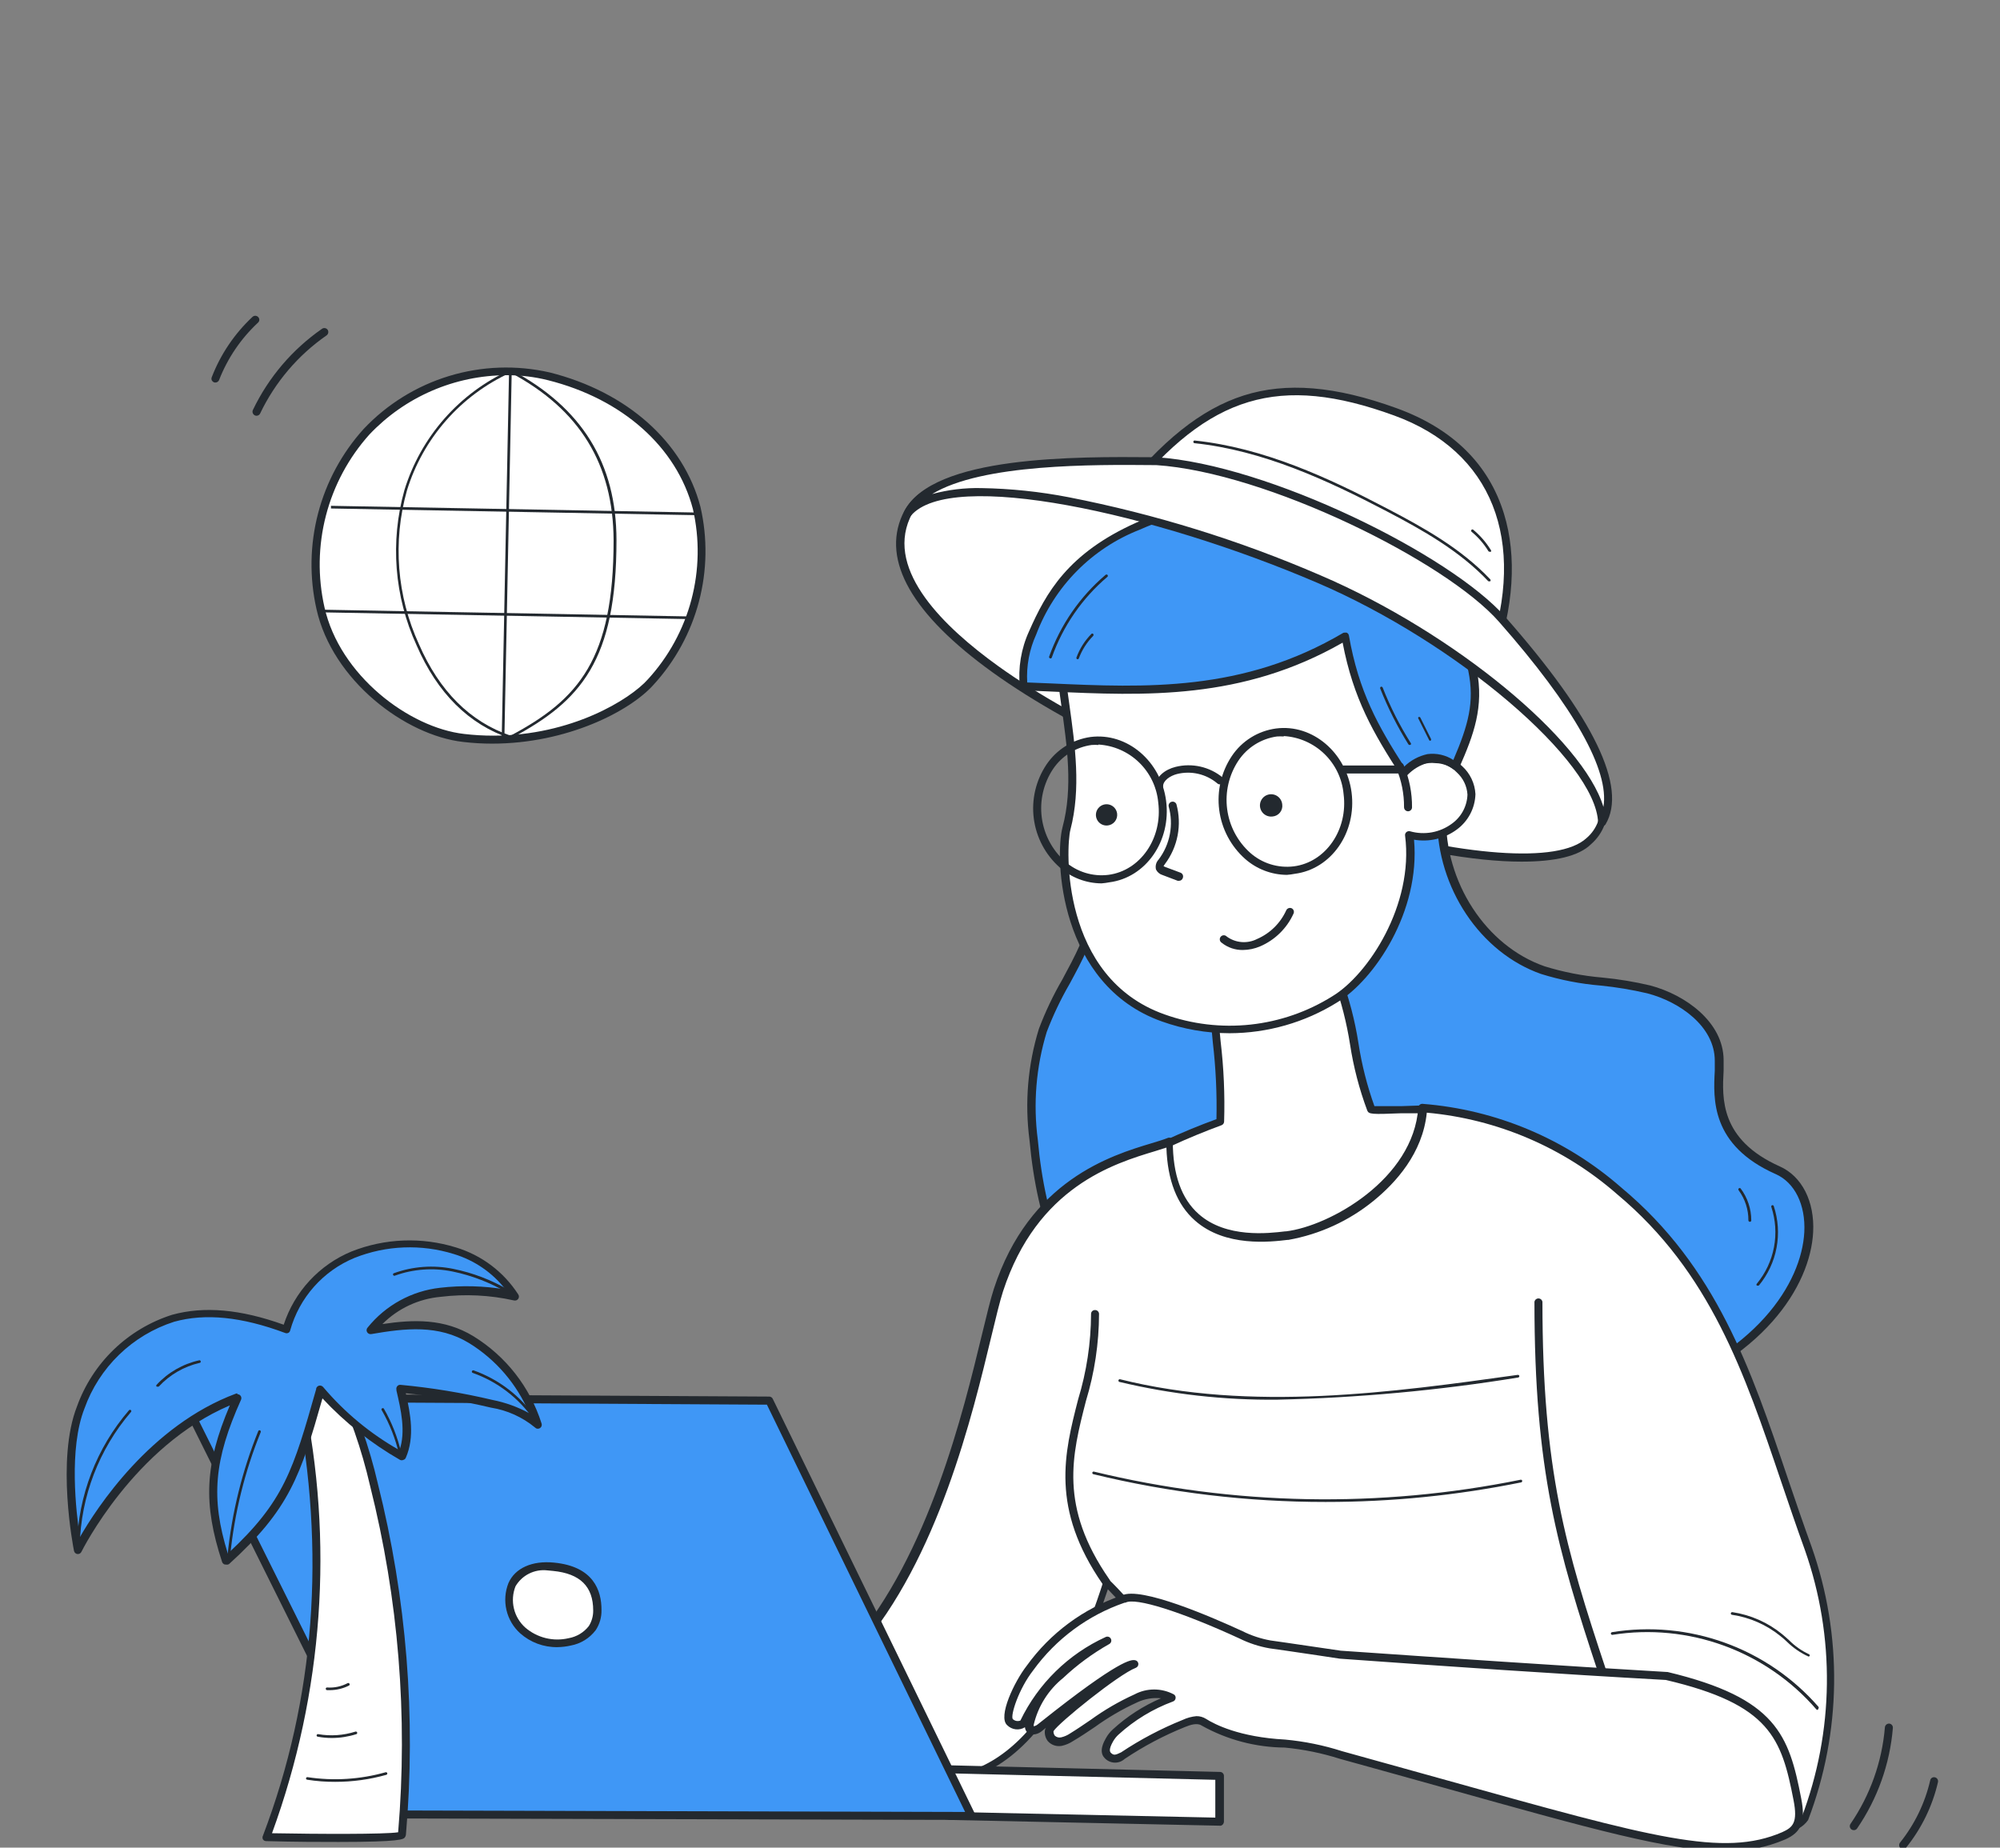<?xml version="1.0" encoding="UTF-8"?> <svg xmlns="http://www.w3.org/2000/svg" width="210" height="194" viewBox="0 0 210 194" fill="none"><rect x="0" y="0" width="210" height="194" fill="#808080" stroke="none"/> <g clip-path="url(#clip0_1619_1740)"> <path d="M57.619 39.53C54.208 38.764 50.657 38.896 47.313 39.913C43.969 40.93 40.946 42.797 38.539 45.331C36.303 47.804 34.696 50.78 33.853 54.005C33.011 57.231 32.958 60.613 33.699 63.863C35.331 71.207 42.887 76.818 48.721 77.489C58.189 78.606 65.957 74.325 68.371 71.609C70.599 69.182 72.202 66.248 73.041 63.062C73.88 59.876 73.931 56.533 73.189 53.323C71.49 46.996 66.002 41.62 57.619 39.53Z" fill="white"></path> <path d="M51.674 78.082C50.654 78.083 49.636 78.023 48.623 77.903C42.531 77.21 34.897 71.432 33.231 63.954C32.482 60.638 32.54 57.191 33.399 53.902C34.259 50.612 35.896 47.578 38.172 45.053C40.63 42.444 43.727 40.523 47.156 39.48C50.585 38.437 54.227 38.308 57.721 39.106C65.859 41.152 71.772 46.428 73.549 53.224C74.301 56.501 74.247 59.911 73.39 63.163C72.534 66.414 70.9 69.409 68.631 71.89C66.171 74.662 59.554 78.082 51.674 78.082ZM53.194 39.397C50.496 39.404 47.828 39.96 45.351 41.03C42.874 42.1 40.641 43.663 38.787 45.623C36.611 48.051 35.047 50.965 34.227 54.121C33.406 57.277 33.352 60.583 34.07 63.764C35.668 70.906 42.945 76.406 48.735 77.065C49.747 77.184 50.766 77.244 51.786 77.244C60.013 77.244 66.16 73.433 68.027 71.331C70.204 68.956 71.772 66.087 72.596 62.972C73.419 59.857 73.474 56.588 72.755 53.447C71.045 46.942 65.367 41.89 57.542 39.922C56.121 39.566 54.66 39.39 53.194 39.397V39.397Z" fill="#23292F"></path> <path d="M53.454 38.843L52.682 77.473L52.961 77.478L53.734 38.849L53.454 38.843Z" fill="#23292F"></path> <path d="M34.755 53.111L34.75 53.391L73.239 54.096L73.244 53.817L34.755 53.111Z" fill="#23292F"></path> <path d="M33.786 64.017L33.781 64.297L72.27 65.002L72.275 64.723L33.786 64.017Z" fill="#23292F"></path> <path d="M53.597 77.534C49.238 76.081 45.918 72.783 43.739 67.754C41.4 62.643 40.949 56.869 42.465 51.457C43.316 48.69 44.744 46.136 46.655 43.962C48.567 41.789 50.918 40.046 53.553 38.849C53.572 38.84 53.593 38.836 53.614 38.836C53.635 38.836 53.656 38.84 53.676 38.849C61.109 42.794 64.73 48.651 64.73 56.733C64.73 69.341 61.008 73.622 53.698 77.5L53.597 77.534ZM53.597 39.128C51.012 40.309 48.706 42.024 46.831 44.16C44.957 46.297 43.556 48.807 42.722 51.524C41.224 56.873 41.671 62.58 43.985 67.631C46.131 72.571 49.372 75.801 53.608 77.243C60.796 73.421 64.428 69.184 64.428 56.744C64.395 48.763 60.896 42.995 53.564 39.106L53.597 39.128Z" fill="#23292F"></path> <path d="M116.371 52.023C111.129 50.906 97.962 47.955 95.134 54.259C87.31 71.696 157.594 96.879 166.838 88.328C175.444 80.381 146.718 63.536 143.957 62.184C135.116 57.78 125.839 53.946 116.371 52.023Z" fill="white"></path> <path d="M159.762 90.473C154.844 90.473 148.015 89.265 139.922 86.918C126.431 82.995 112.772 76.747 104.255 70.621C95.738 64.496 92.586 58.874 94.743 54.079C97.593 47.741 109.855 50.256 115.745 51.463L116.45 51.608C124.777 53.296 133.574 56.538 144.136 61.813C144.371 61.925 167.453 74.645 168.727 84.034C168.866 84.88 168.785 85.748 168.494 86.554C168.202 87.36 167.709 88.078 167.061 88.639C165.787 89.903 163.261 90.473 159.762 90.473ZM104.244 50.781C100.332 50.781 96.788 51.62 95.537 54.403C93.044 59.992 99.192 65.893 104.78 69.917C113.219 75.987 126.789 82.212 140.191 86.091C153.592 89.97 163.663 90.707 166.581 88.002C167.132 87.534 167.551 86.93 167.798 86.249C168.045 85.57 168.111 84.837 167.989 84.124C166.871 75.919 146.629 64.004 143.79 62.54C133.294 57.298 124.564 54.079 116.315 52.413L115.611 52.268C111.879 51.409 108.072 50.911 104.244 50.781V50.781Z" fill="#23292F"></path> <path d="M151.369 85.589C151.212 92.519 155.448 99.595 161.998 101.875C165.553 103.116 169.465 102.937 173.176 103.898C176.887 104.859 180.542 107.598 180.575 111.376C180.575 113.88 179.167 119.569 186.667 122.9C192.859 125.649 191.384 140.515 172.203 146.764C166.335 148.686 170.113 143.858 164.01 142.919C157.961 141.809 152.454 138.713 148.362 134.122C144.28 129.546 141.071 124.262 138.894 118.529C136.245 112.013 134.423 104.826 136.033 97.985C137.643 91.144 143.69 84.975 151.369 85.589Z" fill="#3F97F6"></path> <path d="M169.97 147.624C168.662 147.624 168.182 146.92 167.734 145.948C167.287 144.975 166.617 143.712 163.934 143.332C157.783 142.21 152.184 139.062 148.028 134.39C143.935 129.775 140.722 124.449 138.55 118.675C135.197 110.37 134.269 103.764 135.677 97.885C137.265 91.178 143.323 84.472 151.449 85.153C151.555 85.162 151.653 85.211 151.724 85.29C151.794 85.369 151.832 85.472 151.829 85.578C151.672 92.642 156.02 99.315 162.179 101.461C164.158 102.074 166.196 102.471 168.26 102.646C169.946 102.807 171.619 103.083 173.267 103.473C176.967 104.446 180.957 107.318 180.98 111.298C180.98 111.633 180.98 112.002 180.98 112.415C180.823 115.299 180.577 119.658 186.881 122.475C189.206 123.515 190.548 126.153 190.38 129.383C190.089 134.972 185.205 142.952 172.373 147.133C171.604 147.425 170.792 147.592 169.97 147.624V147.624ZM150.331 85.958C143.189 85.958 137.89 92.061 136.449 98.086C135.085 103.797 135.979 110.236 139.277 118.373C141.411 124.053 144.571 129.293 148.599 133.831C152.63 138.361 158.059 141.414 164.023 142.505C167.142 142.986 167.891 144.484 168.439 145.568C168.986 146.652 169.288 147.256 172.027 146.373C184.445 142.315 189.173 134.681 189.452 129.372C189.598 126.499 188.446 124.163 186.446 123.28C179.616 120.251 179.896 115.355 180.052 112.427C180.052 112.024 180.052 111.678 180.052 111.376C180.052 107.777 176.363 105.184 172.965 104.3C171.353 103.922 169.718 103.649 168.07 103.485C165.945 103.31 163.846 102.901 161.81 102.266C155.439 100.031 150.901 93.235 150.901 85.981L150.331 85.958Z" fill="#23292F"></path> <path d="M113.868 69.781C115.891 79.629 117.847 90.236 113.812 99.435C112.504 102.431 110.593 105.158 109.52 108.243C108.381 111.972 108.049 115.9 108.547 119.767C109.207 127.077 111.409 134.577 116.55 139.819C121.692 145.062 130.288 147.342 136.67 143.642C142.259 140.401 144.774 133.426 144.427 126.999C144.081 120.572 141.331 114.525 138.436 108.768C131.591 94.973 123.359 81.909 113.868 69.781Z" fill="#3F97F6"></path> <path d="M129.627 145.788C124.57 145.721 119.747 143.651 116.214 140.032C111.62 135.36 108.893 128.519 108.099 119.722C107.582 115.8 107.918 111.812 109.083 108.031C109.761 106.233 110.587 104.494 111.553 102.833C112.19 101.648 112.85 100.43 113.397 99.189C117.209 90.471 115.633 80.713 113.397 69.793C113.371 69.699 113.38 69.599 113.42 69.51C113.461 69.421 113.532 69.35 113.62 69.309C113.709 69.267 113.808 69.258 113.903 69.284C113.997 69.309 114.079 69.366 114.135 69.446C123.639 81.597 131.879 94.687 138.725 108.511C141.587 114.178 144.404 120.281 144.761 126.898C145.164 134.197 142.034 140.881 136.803 143.933C134.616 145.173 132.141 145.813 129.627 145.788V145.788ZM114.638 71.402C116.706 81.775 117.913 91.097 114.191 99.569C113.643 100.844 112.972 102.084 112.324 103.28C111.385 104.901 110.578 106.594 109.91 108.344C108.789 112.015 108.469 115.884 108.971 119.689C109.742 128.296 112.391 134.957 116.795 139.484C122.194 144.995 130.599 146.604 136.367 143.251C141.33 140.356 144.292 133.974 143.912 126.988C143.565 120.527 140.782 114.525 137.965 108.925C131.423 95.692 123.611 83.125 114.638 71.402Z" fill="#23292F"></path> <path d="M128.119 117.848C128.298 112.595 127.649 109.655 127.437 105.732C129.547 104.653 131.808 103.899 134.143 103.496C134.653 103.357 135.186 103.321 135.71 103.39C136.234 103.459 136.739 103.632 137.195 103.899C137.698 104.29 140.101 102.178 140.347 102.781C142.057 106.783 142.202 112.506 143.913 116.507C144.047 116.82 150.038 116.261 150.161 116.574C150.72 117.882 150.261 128.746 149.837 129.015C127.929 143.545 117.422 122.744 117.422 122.744C120.837 120.802 124.416 119.163 128.119 117.848Z" fill="white"></path> <path d="M135.127 134.612C133.554 134.613 131.987 134.411 130.466 134.008C121.524 131.661 117.221 123.289 117.053 122.931C117.011 122.836 117.004 122.729 117.033 122.629C117.061 122.529 117.124 122.442 117.21 122.384C120.573 120.467 124.091 118.837 127.728 117.51C127.787 114.826 127.66 112.14 127.348 109.473C127.236 108.278 127.113 107.037 127.035 105.718C127.034 105.636 127.056 105.555 127.097 105.485C127.138 105.414 127.198 105.355 127.269 105.315C129.429 104.223 131.744 103.469 134.132 103.08C135.264 102.781 136.468 102.937 137.486 103.516C137.923 103.364 138.34 103.158 138.726 102.901C139.576 102.409 140.068 102.13 140.47 102.264C140.55 102.289 140.623 102.33 140.685 102.386C140.747 102.442 140.795 102.511 140.828 102.588C141.663 104.839 142.27 107.168 142.638 109.541C142.984 111.791 143.545 114.003 144.315 116.146C144.773 116.146 146.103 116.146 147.109 116.146C150.183 116.024 150.463 116.046 150.641 116.437C151.033 117.354 150.932 121.489 150.876 123.222C150.675 129.056 150.329 129.291 150.161 129.392C144.863 132.834 139.844 134.612 135.127 134.612ZM117.97 122.875C118.897 124.485 123.134 131.191 130.69 133.181C136.435 134.69 142.784 133.181 149.557 128.71C150.037 124.791 150.142 120.835 149.87 116.895C149.39 116.895 148.071 116.895 147.087 116.895C144.024 117.018 143.734 116.996 143.566 116.616C142.725 114.367 142.119 112.037 141.755 109.664C141.403 107.418 140.842 105.21 140.079 103.069C139.736 103.223 139.404 103.398 139.084 103.594C138.167 104.131 137.441 104.555 136.971 104.187C136.137 103.734 135.16 103.622 134.244 103.874C132.034 104.232 129.888 104.91 127.873 105.886C127.94 107.082 128.052 108.121 128.164 109.339C128.497 112.136 128.62 114.953 128.532 117.767C128.529 117.85 128.503 117.93 128.455 117.997C128.407 118.065 128.341 118.117 128.264 118.147C124.714 119.452 121.272 121.033 117.97 122.875V122.875Z" fill="#23292F"></path> <path d="M111.612 72.178C112.249 77.029 113.232 82.137 111.98 86.977C111.287 89.615 111.354 103.039 122.118 106.851C125.073 107.899 128.226 108.269 131.344 107.932C134.461 107.596 137.463 106.561 140.125 104.906C144.082 102.503 148.889 95.047 147.95 87.636C151.225 88.542 154.466 86.34 154.5 83.389C154.422 82.407 153.991 81.488 153.285 80.801C152.58 80.114 151.649 79.707 150.666 79.656C150.144 79.601 149.617 79.661 149.121 79.831C148.625 80.001 148.172 80.277 147.793 80.639C146.934 77.034 146.525 73.336 146.575 69.629C142.853 65.527 136.884 63.426 130.926 62.532C128.945 62.184 126.926 62.108 124.924 62.308C119.156 63.08 110.952 67.182 111.612 72.178Z" fill="white"></path> <path d="M129.102 108.489C126.676 108.485 124.267 108.065 121.982 107.248C111.196 103.414 110.727 90.102 111.565 86.86C112.683 82.691 112.034 78.276 111.431 74.006C111.352 73.414 111.263 72.81 111.185 72.218C111.112 71.471 111.19 70.716 111.414 70C111.639 69.284 112.006 68.62 112.493 68.049C115.063 64.695 120.764 62.393 124.788 61.89C126.83 61.691 128.89 61.766 130.913 62.113C135.854 62.851 142.627 64.706 146.83 69.345C146.901 69.425 146.94 69.529 146.942 69.636C146.908 73.096 147.283 76.547 148.059 79.919C148.899 79.386 149.893 79.149 150.882 79.244C151.872 79.339 152.802 79.761 153.525 80.444C154.36 81.202 154.862 82.258 154.922 83.384C154.9 84.116 154.711 84.834 154.368 85.481C154.025 86.128 153.538 86.688 152.944 87.117C152.307 87.584 151.583 87.917 150.815 88.097C150.047 88.278 149.251 88.302 148.473 88.168C149.155 95.713 144.293 102.9 140.392 105.258C137.001 107.362 133.092 108.48 129.102 108.489ZM126.867 62.661C126.221 62.66 125.575 62.697 124.933 62.773C121.032 63.264 115.578 65.478 113.152 68.619C112.734 69.104 112.419 69.669 112.226 70.28C112.034 70.892 111.969 71.536 112.034 72.173V72.173C112.113 72.754 112.191 73.291 112.28 73.95C112.884 78.298 113.521 82.803 112.392 87.129C111.923 88.939 111.33 102.632 122.273 106.51C125.166 107.546 128.256 107.912 131.312 107.581C134.367 107.25 137.307 106.23 139.911 104.599C143.622 102.363 148.473 95.053 147.534 87.743C147.523 87.675 147.53 87.606 147.553 87.541C147.577 87.477 147.616 87.419 147.668 87.374C147.721 87.328 147.784 87.296 147.853 87.281C147.921 87.265 147.992 87.266 148.059 87.285C148.802 87.495 149.583 87.533 150.342 87.396C151.102 87.258 151.819 86.949 152.441 86.491C152.932 86.141 153.335 85.683 153.62 85.152C153.905 84.621 154.064 84.031 154.084 83.429C154.028 82.538 153.627 81.704 152.966 81.104C152.678 80.8 152.331 80.558 151.947 80.391C151.563 80.224 151.15 80.136 150.731 80.131C150.252 80.073 149.766 80.122 149.31 80.277C148.853 80.432 148.437 80.688 148.093 81.026C148.036 81.069 147.97 81.096 147.899 81.107C147.829 81.117 147.757 81.11 147.691 81.086C147.624 81.061 147.564 81.02 147.517 80.967C147.471 80.913 147.438 80.849 147.422 80.78C146.568 77.196 146.155 73.521 146.193 69.837C142.147 65.478 135.652 63.712 130.891 62.996C129.565 62.767 128.223 62.636 126.878 62.605L126.867 62.661Z" fill="#23292F"></path> <path d="M135.118 91.861C133.503 91.848 131.947 91.252 130.736 90.184C129.24 88.856 128.275 87.031 128.018 85.047C127.761 83.063 128.23 81.052 129.339 79.387C129.862 78.603 130.547 77.939 131.346 77.44C132.146 76.941 133.043 76.618 133.978 76.492C137.812 75.989 141.366 79.029 141.914 83.198C142.461 87.424 139.779 91.257 135.956 91.749C135.679 91.803 135.399 91.841 135.118 91.861V91.861ZM134.794 77.33C134.555 77.314 134.316 77.314 134.078 77.33C133.263 77.444 132.481 77.729 131.784 78.166C131.086 78.603 130.489 79.183 130.032 79.868C129.041 81.361 128.621 83.161 128.849 84.939C129.076 86.716 129.937 88.352 131.273 89.547C131.891 90.094 132.618 90.504 133.406 90.749C134.194 90.993 135.025 91.068 135.844 90.967C139.198 90.542 141.567 87.122 141.075 83.366C140.928 81.769 140.214 80.277 139.061 79.162C137.909 78.046 136.395 77.38 134.794 77.286V77.33Z" fill="#23292F"></path> <path d="M115.657 92.754C114.038 92.743 112.478 92.147 111.264 91.077C109.768 89.748 108.803 87.923 108.548 85.938C108.293 83.953 108.766 81.943 109.878 80.279C110.403 79.499 111.087 78.838 111.884 78.34C112.681 77.841 113.574 77.516 114.505 77.384C118.35 76.893 121.905 79.922 122.441 84.091C122.989 88.305 120.318 92.15 116.484 92.642C116.211 92.696 115.934 92.733 115.657 92.754V92.754ZM115.333 78.223C115.094 78.206 114.855 78.206 114.617 78.223C113.8 78.335 113.016 78.62 112.317 79.057C111.618 79.495 111.019 80.075 110.56 80.76C109.572 82.255 109.155 84.056 109.385 85.833C109.615 87.61 110.476 89.245 111.812 90.44C112.429 90.987 113.156 91.397 113.944 91.642C114.733 91.887 115.564 91.961 116.383 91.859C119.736 91.423 122.095 88.014 121.614 84.247C121.465 82.652 120.749 81.163 119.597 80.05C118.445 78.936 116.932 78.272 115.333 78.178V78.223Z" fill="#23292F"></path> <path d="M147.346 81.138C144.194 76.254 142.26 72.744 141.232 66.809C129.607 73.672 118.575 72.498 107.442 72.062C107.254 70.148 107.582 68.218 108.392 66.474C109.348 63.941 110.825 61.638 112.728 59.713C114.63 57.787 116.915 56.282 119.436 55.296C124.142 53.195 130.479 51.797 135.576 52.535C140.477 53.407 144.999 55.745 148.542 59.242C151.625 62.282 153.731 66.174 154.589 70.419C155.316 74.052 154.421 76.723 152.801 80.479C151.98 79.883 150.972 79.602 149.962 79.685C148.966 79.902 148.056 80.408 147.346 81.138V81.138Z" fill="#3F97F6"></path> <path d="M147.347 81.562C147.285 81.556 147.225 81.536 147.173 81.503C147.12 81.47 147.076 81.425 147.045 81.372C144.217 76.99 142.104 73.391 140.975 67.478C130.424 73.514 120.208 73.067 110.327 72.609L107.488 72.486C107.388 72.487 107.292 72.45 107.218 72.384C107.144 72.318 107.096 72.227 107.085 72.128C106.882 70.124 107.217 68.102 108.058 66.271C109.824 62.258 112.138 58.078 119.325 54.87C123.539 52.992 130.055 51.271 135.689 52.087C140.238 52.746 144.631 55.049 148.878 58.95C152.027 62.037 154.18 65.996 155.059 70.317C155.83 74.218 154.746 77.147 153.237 80.567C153.215 80.62 153.181 80.667 153.138 80.706C153.096 80.744 153.046 80.773 152.991 80.791C152.938 80.813 152.881 80.824 152.824 80.824C152.766 80.824 152.709 80.813 152.656 80.791L152.544 80.724C151.84 80.212 150.975 79.97 150.108 80.042C149.174 80.272 148.33 80.773 147.682 81.484C147.634 81.519 147.58 81.544 147.522 81.557C147.465 81.571 147.405 81.572 147.347 81.562ZM141.221 66.428C141.28 66.416 141.341 66.416 141.4 66.428C141.461 66.455 141.515 66.496 141.556 66.549C141.597 66.602 141.624 66.664 141.635 66.73C142.674 72.653 144.698 76.23 147.436 80.5C148.112 79.84 148.961 79.383 149.884 79.181C150.834 79.057 151.796 79.275 152.6 79.796C154.187 76.107 154.836 73.704 154.176 70.463C153.315 66.323 151.255 62.529 148.252 59.553C144.794 56.092 140.359 53.771 135.543 52.903C130.089 52.12 123.751 53.797 119.638 55.63C117.165 56.601 114.924 58.08 113.059 59.97C111.193 61.861 109.745 64.122 108.807 66.606C108.083 68.188 107.757 69.922 107.857 71.659L110.338 71.759C120.264 72.206 130.524 72.665 141.043 66.45C141.1 66.429 141.161 66.421 141.221 66.428V66.428Z" fill="#23292F"></path> <path d="M130.513 99.749C129.702 99.765 128.911 99.496 128.277 98.989C128.226 98.957 128.182 98.914 128.148 98.864C128.114 98.813 128.092 98.756 128.082 98.696C128.072 98.636 128.075 98.575 128.091 98.516C128.107 98.458 128.135 98.403 128.174 98.357C128.212 98.31 128.261 98.272 128.315 98.245C128.37 98.219 128.429 98.204 128.49 98.203C128.551 98.201 128.611 98.213 128.667 98.237C128.723 98.26 128.773 98.296 128.814 98.34C129.268 98.671 129.805 98.871 130.365 98.916C130.925 98.961 131.487 98.851 131.988 98.597C133.355 98.006 134.451 96.926 135.062 95.568C135.113 95.47 135.198 95.395 135.302 95.358C135.406 95.32 135.52 95.324 135.621 95.367C135.721 95.415 135.798 95.501 135.836 95.606C135.873 95.71 135.868 95.825 135.822 95.926C135.123 97.471 133.871 98.699 132.312 99.369C131.743 99.612 131.132 99.742 130.513 99.749V99.749Z" fill="#23292F"></path> <path d="M156.523 69.326C160.245 58.875 158.758 47.686 146.53 43.227C134.034 38.689 126.41 41.17 117.703 52.292C130.893 55.533 146.385 61.96 156.523 69.326Z" fill="white"></path> <path d="M156.521 69.782C156.432 69.786 156.345 69.758 156.275 69.704C146.796 62.852 131.617 56.191 117.601 52.748C117.534 52.731 117.472 52.698 117.421 52.651C117.37 52.604 117.332 52.545 117.31 52.48C117.284 52.413 117.277 52.34 117.289 52.269C117.3 52.199 117.331 52.132 117.377 52.077C121.926 46.298 126.129 42.945 130.589 41.526C135.049 40.106 140.201 40.52 146.662 42.867C152.53 45.002 156.319 48.735 157.918 53.944C159.293 58.415 158.946 63.803 156.912 69.503C156.891 69.566 156.856 69.622 156.809 69.669C156.763 69.715 156.706 69.75 156.644 69.771L156.521 69.782ZM118.439 52.044C132.187 55.498 146.874 61.958 156.308 68.665C160.366 56.705 156.677 47.372 146.383 43.627C134.344 39.245 126.967 41.436 118.439 52.044Z" fill="#23292F"></path> <path d="M134.637 84.48C134.619 84.246 134.532 84.022 134.386 83.838C134.24 83.654 134.042 83.518 133.817 83.448C133.593 83.378 133.353 83.377 133.128 83.444C132.903 83.512 132.704 83.646 132.556 83.828C132.408 84.01 132.318 84.233 132.297 84.467C132.277 84.701 132.328 84.936 132.442 85.141C132.557 85.346 132.73 85.512 132.94 85.617C133.15 85.722 133.387 85.762 133.62 85.732C133.77 85.719 133.916 85.677 134.049 85.606C134.183 85.536 134.3 85.44 134.395 85.323C134.49 85.206 134.561 85.071 134.602 84.926C134.644 84.781 134.656 84.629 134.637 84.48Z" fill="#23292F"></path> <path d="M117.299 85.436C117.274 85.218 117.185 85.012 117.044 84.844C116.902 84.676 116.715 84.553 116.504 84.491C116.293 84.429 116.069 84.43 115.859 84.495C115.649 84.559 115.463 84.685 115.324 84.854C115.184 85.024 115.098 85.231 115.076 85.45C115.054 85.668 115.096 85.889 115.199 86.083C115.301 86.278 115.458 86.438 115.651 86.543C115.843 86.649 116.063 86.695 116.281 86.677C116.431 86.664 116.576 86.622 116.708 86.552C116.841 86.483 116.958 86.387 117.052 86.272C117.147 86.156 117.218 86.022 117.26 85.879C117.303 85.735 117.316 85.585 117.299 85.436V85.436Z" fill="#23292F"></path> <path d="M123.806 92.484H123.66L122.073 91.881C121.923 91.838 121.784 91.764 121.665 91.663C121.546 91.564 121.449 91.439 121.38 91.3C121.334 91.118 121.334 90.927 121.381 90.746C121.428 90.564 121.52 90.397 121.648 90.26C122.245 89.474 122.651 88.56 122.835 87.59C123.019 86.621 122.976 85.622 122.71 84.671C122.691 84.567 122.712 84.46 122.769 84.37C122.826 84.28 122.914 84.215 123.016 84.187C123.118 84.159 123.227 84.17 123.322 84.219C123.416 84.267 123.489 84.349 123.526 84.448C123.815 85.514 123.857 86.631 123.65 87.716C123.443 88.8 122.991 89.823 122.33 90.707C122.269 90.783 122.216 90.866 122.174 90.953L122.375 91.043L123.962 91.635C124.065 91.677 124.148 91.758 124.192 91.861C124.235 91.963 124.237 92.079 124.197 92.183C124.173 92.268 124.122 92.344 124.051 92.398C123.981 92.453 123.895 92.483 123.806 92.484V92.484Z" fill="#23292F"></path> <path d="M121.747 83.051C121.638 83.052 121.533 83.01 121.454 82.935C121.375 82.86 121.328 82.758 121.322 82.649C121.322 81.531 122.362 80.794 123.424 80.525C124.281 80.31 125.176 80.299 126.038 80.493C126.9 80.688 127.704 81.081 128.386 81.643C128.464 81.722 128.507 81.829 128.507 81.939C128.507 82.05 128.464 82.156 128.386 82.236C128.348 82.275 128.302 82.306 128.251 82.328C128.2 82.349 128.145 82.36 128.09 82.36C128.035 82.36 127.98 82.349 127.93 82.328C127.879 82.306 127.833 82.275 127.794 82.236C127.217 81.755 126.534 81.418 125.802 81.251C125.07 81.084 124.309 81.092 123.58 81.274C122.854 81.464 122.116 81.967 122.127 82.56C122.127 82.67 122.084 82.777 122.007 82.856C121.929 82.935 121.824 82.981 121.713 82.984L121.747 83.051Z" fill="#23292F"></path> <path d="M141.13 81.217C141.017 81.217 140.909 81.172 140.83 81.093C140.75 81.013 140.705 80.905 140.705 80.793C140.705 80.683 140.749 80.578 140.826 80.5C140.904 80.422 141.009 80.379 141.119 80.379H146.864C146.975 80.382 147.08 80.428 147.157 80.507C147.234 80.587 147.277 80.693 147.277 80.804C147.277 80.913 147.234 81.019 147.156 81.096C147.079 81.174 146.974 81.217 146.864 81.217H141.13Z" fill="#23292F"></path> <path d="M147.838 85.186C147.728 85.183 147.623 85.137 147.545 85.058C147.468 84.979 147.425 84.872 147.425 84.762C147.435 83.353 147.158 81.957 146.609 80.659C146.587 80.608 146.575 80.553 146.574 80.497C146.574 80.441 146.584 80.385 146.605 80.334C146.625 80.282 146.656 80.234 146.695 80.194C146.734 80.154 146.781 80.123 146.832 80.101C146.883 80.079 146.937 80.067 146.993 80.066C147.048 80.066 147.102 80.076 147.153 80.097C147.204 80.118 147.251 80.149 147.29 80.188C147.329 80.227 147.359 80.273 147.38 80.324C147.978 81.738 148.279 83.26 148.263 84.795C148.255 84.902 148.206 85.001 148.127 85.074C148.049 85.147 147.945 85.187 147.838 85.186Z" fill="#23292F"></path> <path d="M189.876 162.609C184.813 148.738 182.052 135.068 170.047 125.075C164.278 120.035 157.039 116.986 149.402 116.379C148.911 124.103 139.935 129.188 135.118 129.792C132.502 130.105 122.822 131.39 122.822 119.933C119.648 121.196 109.085 122.493 104.86 135.504C103.128 140.824 100.02 161.212 89.793 172.993C87.378 175.776 85.154 157.222 81.678 158.462C78.202 159.703 74.334 161.704 74.088 165.314C73.887 168.12 76.201 170.579 78.794 171.685C84.383 174.077 86.439 185.668 92.442 186.518C98.679 187.401 108.649 189.692 116.183 166.119C120.039 169.975 122.532 174.111 126.846 176.447C139.309 183.153 180.755 190.698 187.518 191.905C187.905 191.926 188.292 191.857 188.649 191.704C189.006 191.551 189.322 191.318 189.574 191.022C193.051 181.888 193.158 171.815 189.876 162.609V162.609Z" fill="white"></path> <path d="M187.627 192.313H187.392C179.423 190.893 139.005 183.494 126.598 176.81C123.602 175.189 121.479 172.73 119.221 170.103C118.304 168.985 117.365 167.946 116.326 166.873C113.118 176.642 109.217 182.767 104.41 185.573C100.208 188.043 96.195 187.451 92.976 186.981L92.339 186.892C88.93 186.411 86.75 182.723 84.638 179.157C82.871 176.173 81.038 173.088 78.579 172.037C76.12 170.986 73.393 168.371 73.616 165.241C73.84 162.111 76.411 159.831 81.441 158.031C81.622 157.963 81.815 157.935 82.008 157.948C82.201 157.962 82.389 158.017 82.558 158.11C84.168 158.903 85.397 162.838 86.582 166.638C87.387 169.187 88.471 172.663 89.175 172.819C89.175 172.819 89.343 172.708 89.377 172.674C97.514 163.285 101.158 148.195 103.114 140.092C103.617 138.024 104.008 136.392 104.355 135.33C108.065 123.918 116.728 121.302 120.886 120.05C121.557 119.849 122.138 119.67 122.563 119.503C122.623 119.469 122.69 119.452 122.758 119.452C122.827 119.452 122.894 119.469 122.954 119.503C123.011 119.541 123.059 119.592 123.092 119.652C123.125 119.713 123.143 119.78 123.144 119.849C123.144 123.314 124.049 125.874 125.86 127.472C128.744 130.043 133.237 129.495 134.925 129.294H135.014C139.62 128.746 148.427 123.795 148.919 116.295C148.927 116.182 148.98 116.078 149.065 116.004C149.106 115.968 149.154 115.941 149.205 115.924C149.257 115.906 149.312 115.899 149.366 115.903C157.098 116.507 164.427 119.597 170.257 124.711C180.216 133.016 183.86 143.78 187.705 155.181C188.51 157.54 189.337 159.988 190.22 162.413C193.497 171.719 193.366 181.887 189.851 191.106C189.6 191.466 189.268 191.762 188.882 191.972C188.496 192.182 188.066 192.298 187.627 192.313ZM116.091 165.688C116.204 165.688 116.312 165.733 116.393 165.811C117.656 167.029 118.774 168.337 119.891 169.567C122.127 172.115 124.172 174.518 127.034 176.061C139.329 182.689 179.568 190.055 187.571 191.475C188.166 191.477 188.739 191.248 189.169 190.837C192.589 181.811 192.712 171.867 189.516 162.76C188.633 160.323 187.806 157.875 187.001 155.505C183.189 144.227 179.59 133.575 169.81 125.404C164.219 120.503 157.218 117.502 149.814 116.831C149.378 121.112 146.527 124.208 144.225 126.086C141.641 128.191 138.563 129.603 135.283 130.188H135.193C133.405 130.401 128.643 130.971 125.469 128.154C123.58 126.489 122.585 123.918 122.473 120.497L121.3 120.866C116.963 122.174 108.904 124.611 105.316 135.598C104.981 136.638 104.589 138.258 104.097 140.304C102.13 148.475 98.509 163.687 90.181 173.233C90.07 173.39 89.916 173.512 89.738 173.585C89.56 173.659 89.365 173.68 89.175 173.646C88.058 173.412 87.253 171.053 85.956 166.94C84.928 163.587 83.643 159.54 82.357 158.903C82.282 158.868 82.2 158.849 82.117 158.849C82.034 158.849 81.952 158.868 81.877 158.903C77.148 160.591 74.757 162.715 74.567 165.386C74.376 168.058 76.746 170.371 79.037 171.355C81.743 172.473 83.643 175.725 85.476 178.822C87.577 182.376 89.567 185.729 92.573 186.154L93.211 186.243C99.369 187.138 108.68 188.479 115.856 166.046C115.879 165.977 115.918 165.916 115.971 165.867C116.024 165.818 116.088 165.783 116.158 165.766L116.091 165.688Z" fill="#23292F"></path> <path d="M99.685 190.669L128.02 191.284V186.467L96.488 185.695L99.685 190.669Z" fill="white"></path> <path d="M128.021 191.697L99.697 191.094C99.628 191.093 99.56 191.076 99.5 191.043C99.439 191.01 99.388 190.962 99.351 190.904L96.187 185.93C96.149 185.863 96.129 185.788 96.129 185.712C96.129 185.635 96.149 185.56 96.187 185.494C96.226 185.427 96.281 185.373 96.348 185.335C96.415 185.298 96.491 185.279 96.567 185.281L128.099 186.053C128.154 186.053 128.209 186.064 128.26 186.085C128.311 186.107 128.357 186.138 128.396 186.178C128.434 186.217 128.464 186.264 128.484 186.316C128.505 186.367 128.514 186.422 128.513 186.477V191.284C128.503 191.397 128.456 191.503 128.379 191.586C128.333 191.633 128.276 191.668 128.214 191.687C128.151 191.707 128.085 191.71 128.021 191.697V191.697ZM99.921 190.255L127.607 190.848V186.88L97.283 186.142L99.921 190.255Z" fill="#23292F"></path> <path d="M175.012 175.966C163.633 175.329 152.176 174.547 140.73 173.731C139.713 173.552 134.616 172.825 133.353 172.613C132.292 172.429 131.264 172.09 130.302 171.607C126.948 170.042 119.594 166.957 118.006 167.862C114.061 169.207 110.628 171.742 108.181 175.117C106.695 177.039 105.465 180.236 106.08 180.784C106.266 180.969 106.511 181.083 106.773 181.105C107.035 181.128 107.296 181.057 107.511 180.907C109.307 177.082 112.4 174.017 116.24 172.255C114.444 173.285 112.781 174.532 111.289 175.966C109.685 177.289 108.556 179.098 108.069 181.119C108.014 181.271 108.014 181.437 108.069 181.588C108.271 181.924 108.796 181.723 109.098 181.477C109.713 181.007 117.537 174.647 119.001 174.77C117.056 175.508 110.126 181.13 110.059 181.734C110.036 182.02 110.115 182.305 110.283 182.539C110.415 182.682 110.583 182.789 110.769 182.848C110.955 182.907 111.154 182.916 111.344 182.874C111.745 182.8 112.125 182.644 112.462 182.416C114.698 181.052 116.754 179.353 119.169 178.347C119.747 178.039 120.392 177.878 121.047 177.878C121.702 177.878 122.347 178.039 122.924 178.347C120.76 179.147 118.768 180.353 117.056 181.901C116.79 182.152 116.564 182.443 116.386 182.762C116.117 183.243 115.816 183.88 116.184 184.327C116.788 184.964 117.302 184.64 117.816 184.327C119.836 182.994 121.985 181.871 124.232 180.974C124.555 180.791 124.915 180.684 125.285 180.663C125.656 180.642 126.026 180.706 126.367 180.851C126.904 181.197 129.519 182.818 134.884 183.086C136.886 183.274 138.861 183.679 140.775 184.293C170.954 192.609 179.896 195.929 187.262 192.777C188.693 192.162 189.173 191.413 188.704 188.954C187.463 182.382 186.211 178.649 175.012 175.966Z" fill="white"></path> <path d="M181.17 194.369C175.391 194.369 167.165 192.067 151.673 187.73C148.409 186.825 144.72 185.785 140.696 184.678C138.811 184.078 136.866 183.68 134.895 183.494C131.837 183.469 128.835 182.673 126.166 181.18C125.707 180.878 124.992 181.102 124.422 181.336C122.199 182.231 120.075 183.355 118.084 184.69V184.69C117.939 184.822 117.769 184.924 117.583 184.991C117.398 185.057 117.201 185.086 117.005 185.075C116.808 185.065 116.616 185.015 116.438 184.93C116.261 184.845 116.102 184.725 115.972 184.578C115.335 183.907 115.916 182.868 116.106 182.532C116.302 182.17 116.559 181.845 116.866 181.571C118.351 180.211 120.056 179.111 121.907 178.318C121.053 178.231 120.191 178.378 119.414 178.743C117.841 179.461 116.344 180.333 114.943 181.348C114.228 181.828 113.49 182.331 112.708 182.789C112.338 183.039 111.925 183.217 111.49 183.315C111.224 183.366 110.949 183.348 110.693 183.262C110.436 183.176 110.206 183.025 110.025 182.823C109.779 182.505 109.667 182.104 109.712 181.705C109.725 181.599 109.767 181.498 109.835 181.415L109.657 181.549L109.399 181.761C109.088 182.022 108.687 182.15 108.282 182.119C108.171 182.099 108.066 182.056 107.973 181.993C107.881 181.929 107.803 181.846 107.745 181.75C107.673 181.632 107.631 181.497 107.622 181.359C107.333 181.54 106.991 181.617 106.652 181.578C106.313 181.54 105.997 181.388 105.756 181.146C104.738 180.252 106.527 176.541 107.801 174.909C110.281 171.466 113.774 168.882 117.794 167.521C119.761 166.537 127.295 169.812 130.469 171.277C131.398 171.739 132.388 172.066 133.409 172.249L135.063 172.484L140.775 173.322C151.952 174.093 163.532 174.887 175.023 175.558H175.09C186.547 178.296 187.843 182.197 189.129 188.848C189.609 191.307 189.129 192.391 187.452 193.14C185.467 193.986 183.327 194.405 181.17 194.369V194.369ZM125.618 180.196C125.973 180.19 126.323 180.287 126.624 180.476C127.518 181.046 130.111 182.398 134.94 182.655C136.972 182.843 138.977 183.252 140.92 183.874C144.944 184.991 148.632 186.009 151.896 186.925C173.614 192.995 180.958 195.04 187.128 192.38C188.246 191.877 188.782 191.385 188.324 189.026C187.061 182.532 185.887 178.967 174.911 176.396C163.42 175.759 151.852 174.965 140.674 174.16C139.925 174.037 136.941 173.602 134.974 173.311L133.308 173.076C132.205 172.884 131.136 172.534 130.134 172.037C124.008 169.22 119.202 167.7 118.174 168.281H118.084C114.228 169.605 110.874 172.088 108.483 175.39C106.952 177.357 106.091 180.096 106.337 180.498C106.441 180.6 106.573 180.668 106.716 180.696C106.859 180.724 107.007 180.71 107.142 180.655C109.011 176.781 112.173 173.682 116.084 171.891C116.132 171.866 116.185 171.851 116.239 171.847C116.294 171.842 116.348 171.848 116.4 171.865C116.452 171.882 116.5 171.908 116.542 171.944C116.583 171.979 116.618 172.022 116.642 172.07C116.667 172.119 116.683 172.172 116.687 172.226C116.692 172.28 116.685 172.335 116.669 172.387C116.652 172.439 116.625 172.487 116.59 172.528C116.555 172.57 116.512 172.604 116.464 172.629C114.717 173.616 113.096 174.809 111.635 176.184C110.084 177.432 108.994 179.163 108.539 181.102C108.535 181.154 108.535 181.206 108.539 181.258C108.691 181.232 108.833 181.166 108.952 181.068L109.221 180.856C117.637 174.149 118.789 174.272 119.157 174.317C119.25 174.326 119.337 174.367 119.404 174.432C119.471 174.496 119.514 174.582 119.526 174.675C119.538 174.768 119.517 174.863 119.469 174.944C119.42 175.025 119.346 175.088 119.258 175.122C117.458 175.804 111.165 180.889 110.618 181.772C110.608 181.939 110.655 182.105 110.752 182.242C110.84 182.325 110.947 182.385 111.065 182.416C111.182 182.448 111.305 182.449 111.423 182.421C111.754 182.344 112.068 182.208 112.35 182.018C113.077 181.571 113.815 181.068 114.519 180.587C115.956 179.545 117.495 178.65 119.113 177.916C119.75 177.575 120.463 177.396 121.186 177.396C121.91 177.396 122.622 177.575 123.26 177.916C123.324 177.957 123.376 178.015 123.408 178.085C123.439 178.154 123.45 178.232 123.438 178.307C123.431 178.384 123.401 178.458 123.354 178.519C123.306 178.58 123.243 178.627 123.17 178.654C121.057 179.433 119.113 180.614 117.447 182.13C117.211 182.346 117.011 182.599 116.855 182.879C116.419 183.661 116.542 183.896 116.598 183.997C116.933 184.365 117.123 184.276 117.715 183.997C119.75 182.641 121.919 181.499 124.187 180.587C124.638 180.375 125.122 180.242 125.618 180.196V180.196Z" fill="#23292F"></path> <path d="M19.186 146.742L80.774 147.078L102 190.681L40.993 190.524L19.186 146.742Z" fill="#3F97F6"></path> <path d="M102.008 191.093L41.001 190.936C40.922 190.935 40.846 190.913 40.779 190.871C40.712 190.83 40.657 190.771 40.621 190.702L18.814 146.908C18.778 146.847 18.76 146.778 18.76 146.707C18.76 146.636 18.778 146.567 18.814 146.506C18.851 146.445 18.904 146.394 18.967 146.359C19.029 146.324 19.1 146.305 19.171 146.305V146.305L80.759 146.64C80.838 146.639 80.916 146.66 80.984 146.702C81.051 146.743 81.105 146.803 81.139 146.875L102.377 190.467C102.412 190.528 102.431 190.598 102.431 190.668C102.431 190.739 102.412 190.808 102.377 190.869C102.341 190.936 102.288 190.992 102.223 191.031C102.158 191.071 102.084 191.092 102.008 191.093V191.093ZM41.258 190.098L101.337 190.255L80.525 147.49L19.875 147.154L41.258 190.098Z" fill="#23292F"></path> <path d="M58.139 164.497C56.395 164.33 54.484 164.788 53.769 166.398C53.448 167.218 53.383 168.116 53.582 168.974C53.782 169.832 54.236 170.609 54.886 171.204C55.563 171.764 56.361 172.158 57.218 172.352C58.074 172.546 58.964 172.536 59.816 172.322C60.762 172.157 61.612 171.642 62.197 170.88C62.551 170.322 62.738 169.674 62.733 169.013C62.755 166.901 61.772 164.855 58.139 164.497Z" fill="white"></path> <path d="M58.518 172.95C57.082 172.969 55.691 172.451 54.617 171.497C53.899 170.848 53.397 169.995 53.177 169.052C52.957 168.109 53.031 167.121 53.388 166.221C54.081 164.645 55.88 163.841 58.183 164.075C62.319 164.478 63.168 167.004 63.157 169.06C63.173 169.806 62.962 170.538 62.553 171.162C61.912 172.012 60.974 172.591 59.926 172.783C59.464 172.888 58.992 172.944 58.518 172.95ZM57.479 164.891C56.817 164.814 56.148 164.931 55.552 165.229C54.956 165.527 54.46 165.992 54.125 166.568C53.834 167.308 53.777 168.119 53.961 168.892C54.144 169.666 54.561 170.364 55.154 170.894C55.77 171.425 56.504 171.804 57.294 171.998C58.085 172.192 58.91 172.197 59.703 172.011C60.544 171.864 61.301 171.41 61.827 170.737C62.135 170.245 62.295 169.675 62.285 169.094C62.285 166.59 60.921 165.227 58.071 164.947L57.479 164.891Z" fill="#23292F"></path> <path d="M168.215 175.97C168.127 175.971 168.041 175.943 167.97 175.89C167.9 175.838 167.848 175.764 167.824 175.679C163.532 162.702 161.117 154.442 161.117 136.692C161.133 136.593 161.185 136.502 161.261 136.437C161.338 136.372 161.436 136.336 161.536 136.336C161.637 136.336 161.735 136.372 161.811 136.437C161.888 136.502 161.939 136.593 161.956 136.692C161.956 154.364 164.37 162.523 168.662 175.422C168.679 175.474 168.686 175.529 168.682 175.584C168.678 175.639 168.663 175.692 168.638 175.741C168.613 175.79 168.579 175.833 168.537 175.869C168.495 175.904 168.446 175.931 168.394 175.947L168.215 175.97Z" fill="#23292F"></path> <path d="M116.137 166.527C116.069 166.526 116.003 166.509 115.943 166.478C115.883 166.447 115.831 166.403 115.79 166.349C110.269 158.39 111.755 152.567 113.208 146.922C114.092 144.023 114.547 141.011 114.561 137.98C114.558 137.925 114.566 137.871 114.585 137.819C114.604 137.768 114.633 137.721 114.67 137.681C114.708 137.641 114.753 137.61 114.804 137.588C114.854 137.566 114.908 137.555 114.963 137.555C115.018 137.552 115.074 137.56 115.126 137.579C115.178 137.598 115.226 137.627 115.266 137.664C115.307 137.702 115.34 137.747 115.362 137.798C115.385 137.848 115.398 137.902 115.399 137.958C115.39 141.056 114.927 144.137 114.024 147.101C112.56 152.801 111.174 158.189 116.483 165.834C116.515 165.879 116.538 165.93 116.55 165.983C116.563 166.037 116.564 166.092 116.555 166.146C116.545 166.2 116.525 166.252 116.496 166.298C116.466 166.344 116.428 166.384 116.383 166.416C116.316 166.48 116.229 166.52 116.137 166.527V166.527Z" fill="#23292F"></path> <path d="M148.005 78.223C147.981 78.222 147.957 78.215 147.936 78.203C147.915 78.192 147.896 78.175 147.882 78.156C146.718 76.294 145.726 74.33 144.92 72.288C144.908 72.254 144.91 72.216 144.924 72.183C144.939 72.15 144.965 72.124 144.998 72.109C145.032 72.098 145.069 72.099 145.102 72.114C145.136 72.128 145.162 72.154 145.177 72.187C145.974 74.212 146.958 76.158 148.116 78C148.142 78.027 148.157 78.063 148.157 78.1C148.157 78.138 148.142 78.174 148.116 78.201L148.005 78.223Z" fill="#23292F"></path> <path d="M150.186 77.785C150.162 77.785 150.138 77.779 150.116 77.767C150.095 77.756 150.077 77.739 150.063 77.718L148.946 75.483C148.933 75.47 148.923 75.455 148.916 75.439C148.91 75.423 148.906 75.405 148.906 75.388C148.906 75.37 148.91 75.353 148.916 75.336C148.923 75.32 148.933 75.305 148.946 75.293C148.979 75.276 149.016 75.273 149.052 75.283C149.087 75.294 149.117 75.317 149.136 75.349L150.253 77.584C150.27 77.617 150.273 77.655 150.263 77.69C150.253 77.725 150.229 77.755 150.198 77.774L150.186 77.785Z" fill="#23292F"></path> <path d="M134.145 146.965C128.549 147.027 122.967 146.4 117.524 145.098C117.492 145.085 117.466 145.061 117.45 145.03C117.434 144.999 117.429 144.963 117.438 144.929C117.446 144.895 117.466 144.866 117.494 144.845C117.522 144.825 117.557 144.815 117.591 144.818C131.373 148.272 146.251 146.193 159.373 144.36C159.408 144.357 159.443 144.366 159.472 144.386C159.501 144.407 159.521 144.437 159.529 144.472C159.533 144.491 159.532 144.511 159.527 144.529C159.523 144.548 159.515 144.566 159.503 144.582C159.492 144.597 159.477 144.61 159.461 144.62C159.444 144.63 159.426 144.637 159.406 144.64C151.05 145.999 142.609 146.775 134.145 146.965V146.965Z" fill="#23292F"></path> <path d="M139.185 157.705C130.968 157.711 122.78 156.731 114.796 154.788C114.761 154.779 114.73 154.756 114.711 154.725C114.692 154.694 114.687 154.656 114.696 154.62C114.704 154.585 114.727 154.554 114.759 154.535C114.79 154.516 114.828 154.511 114.863 154.52C129.557 158.086 144.855 158.376 159.674 155.369C159.692 155.366 159.71 155.366 159.727 155.37C159.745 155.374 159.761 155.382 159.776 155.392C159.79 155.403 159.803 155.416 159.812 155.431C159.821 155.446 159.828 155.463 159.83 155.481C159.837 155.516 159.831 155.553 159.812 155.584C159.794 155.615 159.764 155.638 159.73 155.649C152.968 157.021 146.085 157.71 139.185 157.705V157.705Z" fill="#23292F"></path> <path d="M190.827 179.538C190.806 179.537 190.785 179.531 190.766 179.522C190.746 179.512 190.729 179.499 190.715 179.482C188.105 176.465 184.768 174.164 181.021 172.795C177.274 171.426 173.24 171.035 169.299 171.658C169.264 171.661 169.229 171.652 169.2 171.631C169.171 171.611 169.151 171.581 169.143 171.546C169.136 171.509 169.144 171.471 169.165 171.44C169.186 171.408 169.218 171.386 169.255 171.378C173.234 170.735 177.312 171.116 181.104 172.485C184.896 173.854 188.277 176.166 190.928 179.203C190.954 179.23 190.968 179.266 190.968 179.303C190.968 179.341 190.954 179.377 190.928 179.404C190.927 179.434 190.917 179.463 190.899 179.487C190.881 179.511 190.856 179.529 190.827 179.538V179.538Z" fill="#23292F"></path> <path d="M189.887 173.935C189.058 173.558 188.302 173.04 187.651 172.404C187.427 172.187 187.192 171.982 186.947 171.789C185.483 170.601 183.726 169.828 181.861 169.553C181.842 169.552 181.824 169.547 181.808 169.538C181.791 169.529 181.777 169.517 181.765 169.502C181.753 169.488 181.745 169.471 181.74 169.453C181.736 169.434 181.735 169.415 181.738 169.397C181.744 169.36 181.763 169.327 181.792 169.304C181.821 169.282 181.858 169.271 181.895 169.274C183.815 169.56 185.622 170.359 187.126 171.588C187.372 171.789 187.606 172.001 187.841 172.214C188.446 172.824 189.153 173.324 189.931 173.689C189.95 173.695 189.967 173.705 189.982 173.718C189.996 173.732 190.007 173.748 190.015 173.766C190.022 173.784 190.026 173.804 190.025 173.823C190.024 173.843 190.019 173.862 190.01 173.879C189.996 173.899 189.977 173.914 189.956 173.924C189.934 173.934 189.91 173.937 189.887 173.935V173.935Z" fill="#23292F"></path> <path d="M95.303 53.859C98.22 48.147 113.835 48.359 121.402 48.426C132.792 49.175 151.861 58.397 157.718 65.047C164.346 72.581 170.919 81.814 168.191 86.341C167.945 79.556 153.113 67.07 138.448 60.789C121.38 53.479 99.774 48.639 95.303 53.859Z" fill="white"></path> <path d="M168.213 86.75H168.113C168.024 86.729 167.945 86.68 167.888 86.609C167.831 86.538 167.8 86.449 167.8 86.358C167.554 79.92 152.945 67.457 138.302 61.187C121.078 53.809 99.829 49.227 95.649 54.145C95.58 54.222 95.485 54.272 95.382 54.284C95.279 54.297 95.175 54.271 95.09 54.212C95.004 54.157 94.941 54.07 94.916 53.97C94.891 53.87 94.906 53.765 94.956 53.675C97.952 47.818 113.019 47.941 121.111 48.008H121.436C133.183 48.78 152.319 58.258 158.053 64.775C167.353 75.337 170.896 82.659 168.582 86.56C168.541 86.619 168.485 86.667 168.421 86.7C168.357 86.733 168.286 86.75 168.213 86.75V86.75ZM103.037 51.25C106.122 51.301 109.197 51.623 112.225 52.211C121.298 53.987 130.153 56.734 138.638 60.404C152.688 66.418 166.246 77.674 168.359 84.727C169.007 80.893 165.274 74.242 157.416 65.311C151.827 58.918 132.948 49.596 121.402 48.836H121.111C114.919 48.78 103.104 48.679 97.873 51.876C99.556 51.42 101.295 51.209 103.037 51.25V51.25Z" fill="#23292F"></path> <path d="M156.376 61.033C156.344 61.046 156.308 61.046 156.276 61.033C153.246 57.825 149.346 55.645 145.612 53.689C139.375 50.425 132.613 47.295 125.426 46.535C125.407 46.534 125.389 46.529 125.372 46.52C125.356 46.511 125.341 46.499 125.329 46.484C125.318 46.47 125.309 46.453 125.305 46.434C125.3 46.416 125.3 46.397 125.303 46.379C125.302 46.361 125.306 46.343 125.314 46.326C125.321 46.309 125.332 46.295 125.346 46.283C125.36 46.271 125.376 46.263 125.394 46.258C125.412 46.253 125.43 46.253 125.448 46.256C132.691 47.016 139.476 50.157 145.735 53.443C149.491 55.41 153.425 57.601 156.477 60.831C156.5 60.86 156.513 60.895 156.513 60.932C156.513 60.969 156.5 61.004 156.477 61.033C156.461 61.04 156.444 61.043 156.426 61.043C156.409 61.043 156.392 61.04 156.376 61.033V61.033Z" fill="#23292F"></path> <path d="M156.398 57.932C156.376 57.932 156.355 57.928 156.335 57.918C156.316 57.908 156.299 57.894 156.286 57.876C155.812 57.1 155.211 56.409 154.509 55.831C154.483 55.803 154.469 55.767 154.469 55.73C154.469 55.692 154.483 55.656 154.509 55.629C154.522 55.617 154.536 55.607 154.553 55.6C154.569 55.593 154.587 55.59 154.604 55.59C154.622 55.59 154.639 55.593 154.656 55.6C154.672 55.607 154.687 55.617 154.699 55.629C155.42 56.23 156.039 56.943 156.532 57.742C156.558 57.769 156.573 57.805 156.573 57.842C156.573 57.88 156.558 57.916 156.532 57.943L156.398 57.932Z" fill="#23292F"></path> <path d="M110.248 69.124C110.213 69.111 110.184 69.086 110.168 69.052C110.151 69.019 110.148 68.981 110.159 68.945C111.344 65.613 113.388 62.652 116.083 60.361C116.111 60.337 116.147 60.324 116.183 60.324C116.22 60.324 116.256 60.337 116.284 60.361C116.31 60.388 116.324 60.424 116.324 60.461C116.324 60.499 116.31 60.535 116.284 60.562C113.629 62.816 111.616 65.731 110.449 69.012C110.446 69.034 110.438 69.055 110.425 69.073C110.412 69.092 110.396 69.107 110.376 69.118C110.357 69.128 110.335 69.135 110.313 69.136C110.291 69.137 110.268 69.133 110.248 69.124V69.124Z" fill="#23292F"></path> <path d="M113.108 69.213C113.091 69.207 113.076 69.198 113.062 69.185C113.049 69.173 113.038 69.158 113.031 69.141C113.023 69.124 113.02 69.106 113.02 69.088C113.019 69.07 113.023 69.052 113.03 69.035C113.368 68.108 113.902 67.265 114.595 66.564C114.607 66.55 114.621 66.539 114.638 66.531C114.654 66.524 114.672 66.519 114.69 66.519C114.708 66.519 114.726 66.524 114.743 66.531C114.759 66.539 114.774 66.55 114.785 66.564C114.809 66.593 114.822 66.628 114.822 66.665C114.822 66.702 114.809 66.737 114.785 66.766C114.12 67.44 113.606 68.248 113.276 69.135C113.264 69.167 113.239 69.193 113.208 69.208C113.177 69.222 113.141 69.225 113.108 69.213V69.213Z" fill="#23292F"></path> <path d="M184.558 134.988H184.468C184.442 134.961 184.428 134.925 184.428 134.887C184.428 134.85 184.442 134.814 184.468 134.787C185.383 133.682 186.002 132.363 186.268 130.953C186.534 129.544 186.438 128.09 185.988 126.728C185.981 126.71 185.978 126.691 185.979 126.672C185.98 126.654 185.985 126.635 185.993 126.618C186.001 126.601 186.013 126.586 186.028 126.575C186.043 126.563 186.06 126.554 186.078 126.549C186.095 126.544 186.112 126.542 186.13 126.544C186.148 126.545 186.165 126.55 186.18 126.559C186.196 126.567 186.209 126.578 186.221 126.592C186.232 126.606 186.24 126.621 186.245 126.638C186.712 128.047 186.813 129.551 186.539 131.009C186.266 132.468 185.626 133.833 184.681 134.977C184.662 134.988 184.642 134.995 184.62 134.997C184.599 134.999 184.577 134.996 184.558 134.988V134.988Z" fill="#23292F"></path> <path d="M183.726 128.285C183.688 128.285 183.651 128.27 183.624 128.243C183.596 128.215 183.581 128.178 183.581 128.14C183.591 127.007 183.234 125.901 182.564 124.988C182.54 124.96 182.527 124.924 182.527 124.887C182.527 124.85 182.54 124.815 182.564 124.787C182.591 124.761 182.627 124.746 182.665 124.746C182.702 124.746 182.738 124.761 182.765 124.787C183.491 125.754 183.883 126.931 183.883 128.14C183.885 128.16 183.882 128.181 183.875 128.2C183.868 128.22 183.856 128.237 183.841 128.251C183.826 128.265 183.807 128.276 183.788 128.282C183.768 128.287 183.747 128.289 183.726 128.285V128.285Z" fill="#23292F"></path> <path d="M31.42 146.593C34.661 162.047 33.46 178.102 27.955 192.902C27.955 192.902 42.24 193.181 42.195 192.678C43.268 180.338 42.274 167.906 39.255 155.893C38.364 152.037 37.056 148.289 35.355 144.715C35.158 144.171 34.849 143.674 34.449 143.257C34.048 142.839 33.565 142.51 33.03 142.29C32.551 142.177 32.048 142.226 31.599 142.428C31.151 142.63 30.781 142.974 30.548 143.408C30.338 143.963 30.309 144.57 30.466 145.142C30.622 145.715 30.956 146.223 31.42 146.593V146.593Z" fill="white"></path> <path d="M35.546 193.405C33.612 193.405 31.131 193.405 27.945 193.316C27.879 193.317 27.813 193.301 27.754 193.27C27.696 193.239 27.646 193.193 27.61 193.137C27.577 193.077 27.561 193.01 27.561 192.941C27.561 192.873 27.577 192.806 27.61 192.746C33.075 178.372 34.238 162.913 31.075 146.795C30.585 146.366 30.24 145.797 30.086 145.165C29.932 144.533 29.977 143.869 30.214 143.263C30.488 142.752 30.921 142.345 31.448 142.103C31.974 141.86 32.565 141.797 33.131 141.922C33.729 142.155 34.271 142.513 34.72 142.972C35.169 143.43 35.515 143.979 35.736 144.582C37.455 148.152 38.774 151.9 39.67 155.759C42.695 167.806 43.692 180.271 42.621 192.645V192.645C42.613 192.747 42.574 192.845 42.509 192.925C42.375 193.115 42.096 193.405 35.546 193.405ZM28.56 192.489C33.333 192.578 40.441 192.612 41.805 192.388C42.84 180.177 41.843 167.879 38.854 155.994C37.977 152.174 36.68 148.463 34.987 144.928C34.506 143.978 33.869 142.961 32.919 142.693C32.531 142.609 32.127 142.652 31.766 142.818C31.405 142.983 31.108 143.261 30.918 143.61C30.764 144.084 30.759 144.594 30.903 145.071C31.047 145.549 31.333 145.971 31.723 146.281C31.782 146.338 31.821 146.413 31.835 146.493C35.079 161.829 33.944 177.768 28.56 192.489V192.489Z" fill="#23292F"></path> <path d="M38.922 139.583C42.722 138.923 46.198 138.577 49.495 140.589C52.816 142.636 55.288 145.81 56.459 149.531C55.087 148.377 53.424 147.623 51.653 147.351C48.489 146.599 45.277 146.068 42.04 145.764C42.565 147.999 43.158 150.604 42.174 152.839C39.056 150.85 35.87 148.793 33.623 145.842C31.142 154.583 30.192 157.947 23.72 163.815C21.563 157.243 22.088 153.063 24.927 146.747C13.973 150.816 8.161 162.709 8.161 162.709C8.161 162.709 6.294 153.309 8.463 147.787C9.259 145.588 10.546 143.6 12.228 141.974C13.909 140.349 15.94 139.13 18.165 138.409C22.2 137.291 26.503 138.264 30.058 139.594C30.555 137.843 31.445 136.228 32.659 134.873C33.873 133.517 35.38 132.456 37.066 131.77C40.478 130.422 44.246 130.276 47.752 131.356C50.35 132.147 52.584 133.834 54.056 136.118C51.49 135.537 48.843 135.401 46.232 135.715C43.386 136.009 40.765 137.395 38.922 139.583V139.583Z" fill="#3F97F6"></path> <path d="M23.72 164.278H23.608C23.541 164.257 23.48 164.221 23.429 164.173C23.379 164.124 23.34 164.064 23.317 163.998C21.317 157.895 21.495 153.771 24.133 147.567C14.073 151.837 8.608 162.825 8.552 162.936C8.515 163.016 8.453 163.082 8.377 163.125C8.3 163.167 8.211 163.184 8.124 163.173C8.037 163.162 7.955 163.123 7.891 163.062C7.828 163.002 7.785 162.922 7.769 162.836C7.691 162.445 5.892 153.257 8.082 147.679C8.895 145.416 10.218 143.37 11.949 141.701C13.68 140.032 15.773 138.785 18.064 138.055C21.417 137.128 25.251 137.463 29.789 139.095C30.351 137.375 31.278 135.798 32.507 134.47C33.736 133.143 35.238 132.097 36.909 131.405C40.409 130.017 44.278 129.867 47.874 130.98C50.569 131.796 52.886 133.543 54.413 135.909C54.462 135.978 54.489 136.06 54.489 136.144C54.489 136.228 54.462 136.31 54.413 136.379C54.365 136.449 54.296 136.503 54.216 136.533C54.136 136.564 54.049 136.568 53.966 136.546C51.443 135.981 48.842 135.852 46.276 136.166C43.962 136.371 41.793 137.384 40.151 139.028C43.437 138.536 46.645 138.435 49.707 140.302C53.113 142.397 55.652 145.646 56.861 149.456C56.895 149.546 56.897 149.646 56.866 149.737C56.835 149.828 56.773 149.906 56.691 149.956C56.608 150.006 56.511 150.026 56.416 150.013C56.32 149.999 56.233 149.952 56.168 149.881C54.842 148.79 53.248 148.072 51.552 147.802C48.607 147.105 45.62 146.601 42.61 146.293C43.102 148.473 43.56 150.887 42.61 153.067C42.587 153.121 42.551 153.169 42.507 153.208C42.462 153.247 42.41 153.275 42.353 153.29C42.298 153.315 42.239 153.328 42.179 153.328C42.12 153.328 42.06 153.315 42.006 153.29C38.981 151.558 36.234 149.38 33.858 146.83C31.555 154.933 30.415 158.454 24.055 164.222C24.006 164.253 23.951 164.274 23.893 164.284C23.835 164.293 23.776 164.291 23.72 164.278V164.278ZM24.927 146.394C25.04 146.394 25.148 146.438 25.229 146.517C25.286 146.576 25.324 146.652 25.338 146.734C25.352 146.815 25.341 146.899 25.307 146.975C22.479 153.279 22.11 157.292 23.921 163.126C29.856 157.627 30.795 154.319 33.198 145.857V145.79C33.219 145.715 33.261 145.647 33.318 145.594C33.375 145.54 33.446 145.504 33.522 145.488C33.599 145.476 33.677 145.484 33.75 145.512C33.822 145.539 33.886 145.585 33.936 145.645C36.193 148.312 38.907 150.557 41.95 152.273C42.621 150.295 42.096 148.026 41.626 146.002V145.924C41.609 145.858 41.609 145.789 41.624 145.723C41.64 145.657 41.671 145.596 41.715 145.544C41.759 145.493 41.814 145.454 41.877 145.43C41.94 145.407 42.007 145.4 42.073 145.41C45.325 145.714 48.552 146.245 51.73 146.997C53.071 147.263 54.364 147.73 55.564 148.383C54.278 145.336 52.075 142.766 49.26 141.028C46.041 139.061 42.554 139.464 38.988 140.078C38.901 140.094 38.811 140.082 38.73 140.044C38.65 140.006 38.584 139.944 38.541 139.866C38.498 139.789 38.482 139.701 38.494 139.614C38.506 139.528 38.546 139.447 38.608 139.385C40.494 137.049 43.225 135.551 46.209 135.216C48.497 134.951 50.812 135.011 53.083 135.395C51.701 133.622 49.803 132.322 47.651 131.673C44.234 130.612 40.558 130.754 37.233 132.075C35.602 132.747 34.145 133.782 32.974 135.101C31.802 136.42 30.946 137.988 30.471 139.687C30.46 139.744 30.436 139.798 30.401 139.845C30.367 139.891 30.322 139.929 30.27 139.955C30.215 139.98 30.156 139.993 30.096 139.993C30.037 139.993 29.978 139.98 29.923 139.955C25.363 138.256 21.562 137.876 18.288 138.782C16.121 139.475 14.144 140.659 12.51 142.241C10.876 143.823 9.628 145.76 8.865 147.903C7.211 152.117 7.982 158.734 8.384 161.405C10.139 158.354 15.761 149.68 24.782 146.327C24.828 146.311 24.878 146.307 24.927 146.315V146.394Z" fill="#23292F"></path> <path d="M35.197 187.094C34.213 187.099 33.23 187.024 32.258 186.871C32.239 186.869 32.221 186.864 32.204 186.855C32.188 186.847 32.173 186.835 32.161 186.82C32.15 186.805 32.142 186.788 32.137 186.77C32.132 186.752 32.132 186.733 32.135 186.714C32.137 186.697 32.144 186.68 32.153 186.664C32.162 186.649 32.175 186.636 32.189 186.625C32.204 186.615 32.221 186.608 32.238 186.604C32.255 186.6 32.274 186.599 32.291 186.602C35.028 187.014 37.821 186.839 40.484 186.088C40.52 186.077 40.558 186.081 40.592 186.097C40.625 186.114 40.651 186.143 40.663 186.178C40.673 186.215 40.669 186.254 40.65 186.288C40.631 186.321 40.6 186.346 40.563 186.357C38.817 186.848 37.011 187.096 35.197 187.094V187.094Z" fill="#23292F"></path> <path d="M34.831 182.488C34.34 182.489 33.85 182.444 33.367 182.354C33.348 182.353 33.33 182.348 33.314 182.339C33.297 182.33 33.282 182.318 33.271 182.303C33.259 182.289 33.251 182.272 33.246 182.253C33.242 182.235 33.241 182.216 33.244 182.198C33.252 182.161 33.274 182.129 33.305 182.108C33.337 182.087 33.375 182.079 33.412 182.086C34.718 182.311 36.06 182.219 37.324 181.818C37.361 181.808 37.401 181.812 37.434 181.831C37.468 181.85 37.492 181.881 37.503 181.918C37.508 181.935 37.51 181.953 37.508 181.971C37.506 181.988 37.501 182.005 37.493 182.021C37.484 182.036 37.473 182.05 37.46 182.061C37.446 182.073 37.43 182.081 37.413 182.086C36.579 182.353 35.708 182.489 34.831 182.488V182.488Z" fill="#23292F"></path> <path d="M34.639 177.466H34.337C34.3 177.46 34.266 177.441 34.241 177.413C34.216 177.384 34.203 177.347 34.203 177.309C34.204 177.29 34.21 177.272 34.218 177.256C34.227 177.239 34.239 177.224 34.254 177.213C34.269 177.201 34.286 177.193 34.304 177.188C34.322 177.184 34.341 177.183 34.36 177.186C35.104 177.238 35.848 177.079 36.506 176.728C36.54 176.712 36.579 176.711 36.614 176.723C36.65 176.736 36.679 176.761 36.696 176.795C36.705 176.811 36.712 176.829 36.714 176.847C36.716 176.866 36.715 176.884 36.71 176.902C36.704 176.92 36.696 176.937 36.684 176.951C36.672 176.965 36.657 176.977 36.64 176.985C36.019 177.299 35.334 177.463 34.639 177.466Z" fill="#23292F"></path> <path d="M8.217 162.412C8.198 162.413 8.18 162.409 8.163 162.401C8.146 162.394 8.13 162.383 8.118 162.369C8.105 162.356 8.095 162.339 8.089 162.322C8.083 162.304 8.081 162.286 8.082 162.267C8.207 157.045 10.139 152.028 13.548 148.072C13.575 148.046 13.611 148.031 13.649 148.031C13.686 148.031 13.722 148.046 13.749 148.072C13.762 148.084 13.772 148.099 13.779 148.115C13.786 148.132 13.789 148.149 13.789 148.167C13.789 148.184 13.786 148.202 13.779 148.218C13.772 148.234 13.762 148.249 13.749 148.262C10.395 152.174 8.496 157.126 8.373 162.278C8.372 162.297 8.367 162.316 8.358 162.333C8.349 162.35 8.337 162.365 8.323 162.378C8.308 162.39 8.291 162.4 8.273 162.406C8.255 162.412 8.236 162.414 8.217 162.412Z" fill="#23292F"></path> <path d="M24.02 163.414C24.002 163.413 23.985 163.408 23.969 163.4C23.954 163.392 23.94 163.38 23.928 163.367C23.917 163.353 23.908 163.338 23.903 163.321C23.897 163.304 23.895 163.286 23.897 163.269C24.351 158.805 25.435 154.429 27.116 150.269C27.122 150.251 27.132 150.233 27.145 150.219C27.159 150.205 27.175 150.193 27.193 150.186C27.211 150.178 27.23 150.175 27.25 150.176C27.27 150.177 27.289 150.182 27.306 150.191C27.34 150.208 27.365 150.237 27.378 150.273C27.39 150.308 27.389 150.347 27.373 150.381C25.699 154.511 24.623 158.858 24.176 163.291C24.175 163.31 24.17 163.328 24.161 163.345C24.152 163.361 24.14 163.376 24.125 163.387C24.111 163.399 24.094 163.407 24.076 163.412C24.057 163.416 24.038 163.417 24.02 163.414V163.414Z" fill="#23292F"></path> <path d="M42.029 152.777C41.999 152.774 41.971 152.764 41.947 152.746C41.923 152.728 41.905 152.704 41.895 152.676C41.524 151.068 40.917 149.524 40.095 148.093C40.069 148.066 40.055 148.03 40.055 147.993C40.055 147.955 40.069 147.919 40.095 147.892C40.123 147.868 40.159 147.855 40.196 147.855C40.233 147.855 40.268 147.868 40.296 147.892C41.134 149.347 41.752 150.918 42.13 152.553C42.135 152.57 42.136 152.588 42.135 152.605C42.133 152.623 42.128 152.64 42.12 152.656C42.111 152.671 42.1 152.685 42.086 152.696C42.073 152.707 42.057 152.716 42.04 152.721L42.029 152.777Z" fill="#23292F"></path> <path d="M56.136 149.109C56.113 149.109 56.09 149.103 56.07 149.091C56.051 149.08 56.035 149.062 56.024 149.042C54.462 146.784 52.229 145.075 49.642 144.157C49.624 144.152 49.607 144.144 49.592 144.132C49.578 144.12 49.566 144.105 49.557 144.088C49.549 144.071 49.544 144.053 49.543 144.034C49.542 144.015 49.545 143.996 49.552 143.979C49.565 143.944 49.591 143.915 49.624 143.898C49.657 143.882 49.696 143.878 49.731 143.889C52.378 144.833 54.661 146.585 56.259 148.897C56.283 148.925 56.295 148.96 56.295 148.997C56.295 149.034 56.283 149.07 56.259 149.098L56.136 149.109Z" fill="#23292F"></path> <path d="M53.362 135.745H53.295C51.509 134.686 49.56 133.931 47.527 133.51C45.503 133.091 43.402 133.242 41.458 133.945C41.441 133.953 41.423 133.956 41.405 133.956C41.386 133.956 41.368 133.952 41.352 133.945C41.335 133.938 41.32 133.927 41.307 133.914C41.295 133.9 41.285 133.884 41.279 133.867C41.27 133.851 41.265 133.832 41.264 133.813C41.263 133.795 41.266 133.776 41.274 133.758C41.282 133.741 41.293 133.726 41.307 133.714C41.322 133.702 41.339 133.693 41.357 133.688C43.35 132.962 45.505 132.804 47.583 133.23C49.643 133.643 51.619 134.399 53.429 135.466C53.461 135.484 53.484 135.514 53.494 135.55C53.505 135.585 53.501 135.623 53.485 135.656C53.475 135.68 53.458 135.702 53.436 135.718C53.414 135.733 53.389 135.743 53.362 135.745V135.745Z" fill="#23292F"></path> <path d="M16.544 145.594C16.512 145.604 16.477 145.604 16.444 145.594C16.431 145.582 16.421 145.567 16.415 145.55C16.408 145.534 16.404 145.517 16.404 145.499C16.404 145.481 16.408 145.464 16.415 145.448C16.421 145.431 16.431 145.416 16.444 145.404C17.636 144.11 19.197 143.213 20.915 142.833C20.932 142.828 20.95 142.827 20.967 142.829C20.985 142.832 21.001 142.838 21.016 142.848C21.031 142.857 21.044 142.87 21.053 142.885C21.062 142.9 21.069 142.916 21.071 142.934C21.078 142.951 21.081 142.97 21.08 142.989C21.078 143.008 21.072 143.026 21.062 143.042C21.053 143.059 21.039 143.072 21.023 143.083C21.008 143.093 20.989 143.099 20.971 143.101C19.323 143.478 17.827 144.343 16.678 145.583C16.659 145.596 16.637 145.604 16.613 145.606C16.589 145.608 16.566 145.604 16.544 145.594V145.594Z" fill="#23292F"></path> <path d="M194.65 192.166C194.567 192.166 194.485 192.143 194.415 192.099C194.369 192.067 194.329 192.027 194.298 191.98C194.267 191.933 194.246 191.881 194.236 191.826C194.225 191.771 194.226 191.714 194.238 191.659C194.249 191.605 194.272 191.553 194.303 191.506C196.366 188.498 197.61 185.004 197.914 181.368C197.925 181.257 197.979 181.154 198.064 181.081C198.15 181.008 198.26 180.971 198.372 180.977C198.483 180.989 198.585 181.043 198.656 181.129C198.727 181.214 198.761 181.325 198.752 181.436C198.437 185.219 197.143 188.855 194.996 191.987C194.958 192.044 194.907 192.09 194.846 192.121C194.786 192.153 194.718 192.168 194.65 192.166Z" fill="#23292F"></path> <path d="M26.572 43.441C26.613 43.513 26.674 43.572 26.747 43.611C26.798 43.635 26.852 43.649 26.908 43.653C26.964 43.656 27.02 43.648 27.073 43.629C27.126 43.611 27.175 43.582 27.216 43.544C27.258 43.507 27.292 43.462 27.316 43.411C28.891 40.12 31.294 37.296 34.291 35.215C34.382 35.15 34.444 35.052 34.464 34.941C34.485 34.831 34.462 34.717 34.4 34.623C34.335 34.533 34.237 34.472 34.127 34.453C34.018 34.434 33.905 34.459 33.813 34.523C30.694 36.688 28.192 39.627 26.553 43.051C26.523 43.112 26.509 43.18 26.512 43.248C26.515 43.316 26.536 43.383 26.572 43.441Z" fill="#23292F"></path> <path d="M199.834 194.162C199.737 194.16 199.644 194.129 199.566 194.073C199.481 194.001 199.427 193.9 199.415 193.79C199.402 193.68 199.432 193.569 199.498 193.48C201.036 191.563 202.121 189.325 202.673 186.93C202.683 186.877 202.705 186.826 202.735 186.781C202.766 186.736 202.806 186.698 202.852 186.668C202.898 186.639 202.949 186.619 203.003 186.611C203.057 186.602 203.112 186.604 203.165 186.617C203.274 186.641 203.37 186.708 203.43 186.802C203.491 186.896 203.512 187.011 203.489 187.12C202.906 189.639 201.759 191.994 200.136 194.006C200.099 194.052 200.054 194.089 200.002 194.116C199.949 194.143 199.892 194.159 199.834 194.162V194.162Z" fill="#23292F"></path> <path d="M22.247 39.952C22.297 40.035 22.371 40.1 22.458 40.14C22.563 40.177 22.677 40.173 22.779 40.129C22.88 40.085 22.961 40.003 23.005 39.902C23.896 37.612 25.293 35.553 27.09 33.878C27.131 33.842 27.165 33.798 27.188 33.749C27.212 33.7 27.225 33.646 27.228 33.592C27.23 33.537 27.221 33.483 27.202 33.432C27.183 33.381 27.153 33.334 27.115 33.295C27.04 33.212 26.934 33.163 26.823 33.157C26.711 33.152 26.601 33.191 26.518 33.266C24.628 35.03 23.162 37.2 22.232 39.613C22.21 39.667 22.2 39.725 22.203 39.784C22.205 39.843 22.22 39.9 22.247 39.952V39.952Z" fill="#23292F"></path> </g> <defs> <clipPath id="clip0_1619_1740"> <rect width="210" height="194" fill="white"></rect> </clipPath> </defs> </svg> 
